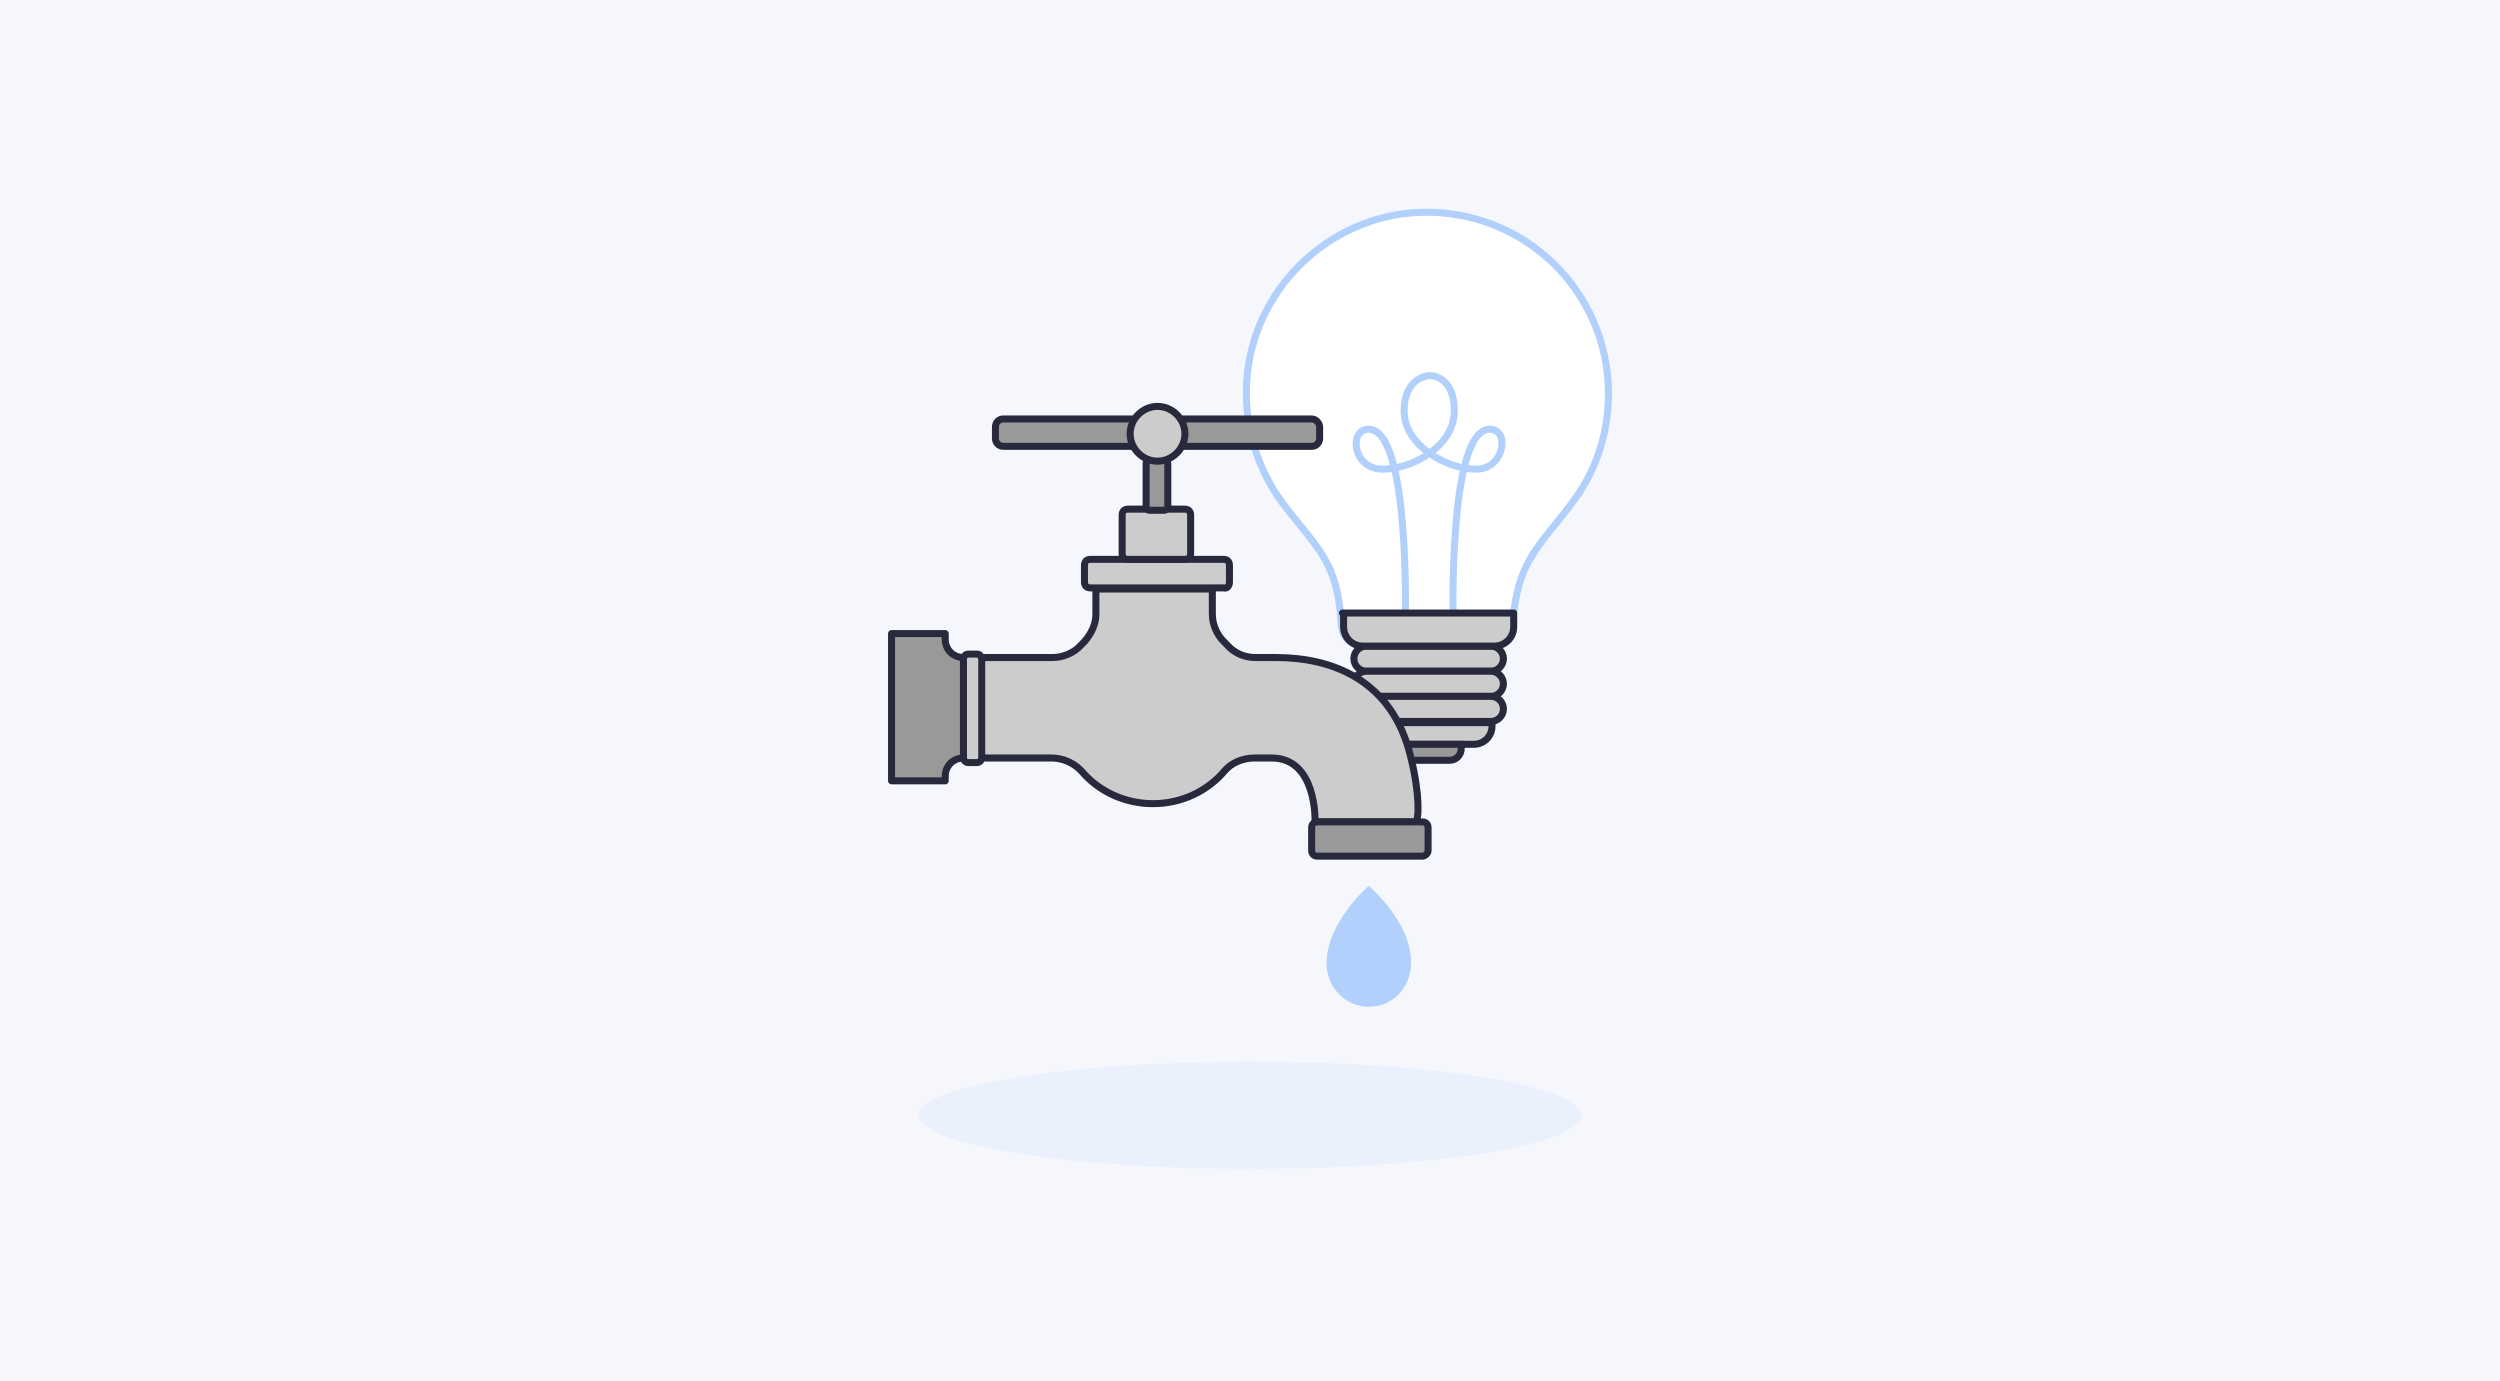 <?xml version="1.0" encoding="UTF-8"?>
<!-- Generator: Adobe Illustrator 28.0.0, SVG Export Plug-In . SVG Version: 6.00 Build 0)  -->
<svg xmlns="http://www.w3.org/2000/svg" xmlns:xlink="http://www.w3.org/1999/xlink" version="1.1" id="Layer_1" x="0px" y="0px" viewBox="0 0 219 121" style="enable-background:new 0 0 219 121;" xml:space="preserve">
<style type="text/css">
	.st0{fill:#F5F7FD;}
	.st1{fill:#FFFFFF;stroke:#B1D0FC;stroke-width:0.615;stroke-miterlimit:10;}
	.st2{fill:#CCCCCC;stroke:#28293C;stroke-width:0.615;stroke-miterlimit:10;}
	.st3{fill:#999999;stroke:#28293C;stroke-width:0.615;stroke-miterlimit:10;}
	.st4{fill:none;stroke:#B1D0FC;stroke-width:0.615;stroke-miterlimit:10;}
	.st5{fill:#CCCCCC;stroke:#28293C;stroke-width:0.615;stroke-linejoin:round;}
	.st6{fill:#999999;stroke:#28293C;stroke-width:0.615;stroke-linejoin:round;stroke-miterlimit:10;}
	.st7{fill:#CCCCCC;stroke:#28293C;stroke-width:0.615;stroke-linejoin:round;stroke-miterlimit:10;}
	.st8{fill:#B1D0FC;}
	.st9{opacity:0.5;fill:#E0ECFE;enable-background:new    ;}
</style>
<rect class="st0" width="219" height="121"></rect>
<g>
	<path class="st1" d="M140.9,34.5c0-9-7.4-16.2-16.5-15.9c-8.1,0.3-14.8,6.9-15.2,15c-0.2,3.9,1,7.5,3.1,10.4   c3.1,4.1,4.9,5.1,5.2,10.8c0.1,1,0.8,1.7,1.8,1.7h11.4c1,0,1.8-0.7,1.8-1.7c0.4-5.8,2.3-6.8,5.4-11C139.8,41.2,140.9,38,140.9,34.5   z"></path>
	<path class="st2" d="M130.6,56.6h-10.9c-0.6,0-1.1,0.5-1.1,1.1s0.5,1.1,1.1,1.1h10.9c0.6,0,1.1-0.5,1.1-1.1S131.2,56.6,130.6,56.6z   "></path>
	<path class="st2" d="M130.6,58.8h-10.9c-0.6,0-1.1,0.5-1.1,1.1c0,0.6,0.5,1.1,1.1,1.1h10.9c0.6,0,1.1-0.5,1.1-1.1   C131.7,59.3,131.2,58.8,130.6,58.8z"></path>
	<path class="st2" d="M130.6,61h-10.9c-0.6,0-1.1,0.5-1.1,1.1s0.5,1.1,1.1,1.1h10.9c0.6,0,1.1-0.5,1.1-1.1S131.2,61,130.6,61z"></path>
	<path class="st2" d="M119.6,63.3h11.1v0.3c0,0.9-0.7,1.6-1.6,1.6h-7.9c-0.9,0-1.6-0.7-1.6-1.6V63.3z"></path>
	<path class="st3" d="M122.3,65.2h5.7v0.4c0,0.5-0.4,1-1,1h-3.8c-0.5,0-1-0.4-1-1L122.3,65.2L122.3,65.2z"></path>
	<path class="st4" d="M127.3,54.9c0,0-0.5-17.3,3.2-17.3c1.8,0,1.3,3.5-1.2,3.5c-2.6,0-6.3-2.1-6.3-5.1c0-3,2.2-3.1,2.2-3.1   s2.2-0.1,2.2,3.1c0,3.1-3.7,5.1-6.3,5.1c-2.6,0-3-3.5-1.2-3.5c3.7,0,3.2,17.3,3.2,17.3"></path>
	<path class="st5" d="M117.6,53.7h15v1.2c0,1-0.8,1.7-1.7,1.7h-11.5c-1,0-1.7-0.8-1.7-1.7V53.7z"></path>
	<path class="st6" d="M82.8,56v-0.5h-4.7v12.9h4.7V68c0-0.9,0.7-1.6,1.6-1.6v-8.8C83.5,57.6,82.8,56.9,82.8,56z"></path>
	<path class="st7" d="M123.6,66.4c-1.6-6.9-7-8.8-11.8-8.8H110c-1,0-1.9-0.4-2.5-1.1c-0.1-0.1-0.2-0.2-0.3-0.3c-0.6-0.6-1-1.5-1-2.4   v-2.2H96v2.2c0,0.9-0.4,1.7-1,2.4c-0.1,0.1-0.2,0.2-0.3,0.3c-0.6,0.7-1.6,1.1-2.5,1.1h-6.4v8.8h6.3c1,0,1.9,0.4,2.6,1.1   c1.5,1.8,3.8,2.9,6.3,2.9c2.5,0,4.8-1.1,6.3-2.9c0.6-0.7,1.6-1.1,2.6-1.1h1.5c4,0,3.8,5.6,3.8,5.6h8.8   C124.3,71.9,124.4,69.6,123.6,66.4L123.6,66.4z"></path>
	<path class="st7" d="M85.6,57.3h-0.8c-0.2,0-0.4,0.2-0.4,0.4v8.7c0,0.2,0.2,0.4,0.4,0.4h0.8c0.2,0,0.4-0.2,0.4-0.4v-8.7   C85.9,57.4,85.8,57.3,85.6,57.3z"></path>
	<path class="st6" d="M125.1,74.5v-2c0-0.3-0.2-0.5-0.5-0.5h-9.2c-0.3,0-0.5,0.2-0.5,0.5v2c0,0.3,0.2,0.5,0.5,0.5h9.2   C124.8,75,125.1,74.8,125.1,74.5z"></path>
	<path class="st7" d="M107.7,51v-1.5c0-0.3-0.2-0.5-0.5-0.5H95.5c-0.3,0-0.5,0.2-0.5,0.5V51c0,0.3,0.2,0.5,0.5,0.5h11.7   C107.5,51.6,107.7,51.3,107.7,51z"></path>
	<path class="st7" d="M104.3,48.5v-3.4c0-0.3-0.2-0.5-0.5-0.5h-5c-0.3,0-0.5,0.2-0.5,0.5v3.4c0,0.3,0.2,0.5,0.5,0.5h5   C104.1,49,104.3,48.8,104.3,48.5z"></path>
	<path class="st6" d="M102.3,44.4v-3.8c0-0.1-0.1-0.3-0.3-0.3h-1.3c-0.1,0-0.3,0.1-0.3,0.3v3.8c0,0.1,0.1,0.3,0.3,0.3h1.3   C102.1,44.7,102.3,44.6,102.3,44.4z"></path>
	<path class="st6" d="M114.9,36.7h-27c-0.4,0-0.7,0.3-0.7,0.7v1c0,0.4,0.3,0.7,0.7,0.7h27c0.4,0,0.7-0.3,0.7-0.7v-1   C115.6,37.1,115.3,36.7,114.9,36.7z"></path>
	<path class="st7" d="M101.4,40.4c1.3,0,2.4-1.1,2.4-2.4s-1.1-2.4-2.4-2.4c-1.3,0-2.4,1.1-2.4,2.4S100.1,40.4,101.4,40.4z"></path>
	<path class="st8" d="M119.9,77.6c0,0-3.7,3.2-3.7,6.8c0,2.1,1.7,3.8,3.7,3.8c2.1,0,3.7-1.7,3.7-3.8   C123.7,80.8,119.9,77.6,119.9,77.6z"></path>
	<path class="st9" d="M109.5,102.4c16,0,29-2.1,29-4.7c0-2.6-13-4.7-29-4.7c-16,0-29,2.1-29,4.7C80.5,100.3,93.5,102.4,109.5,102.4z   "></path>
</g>
</svg>
